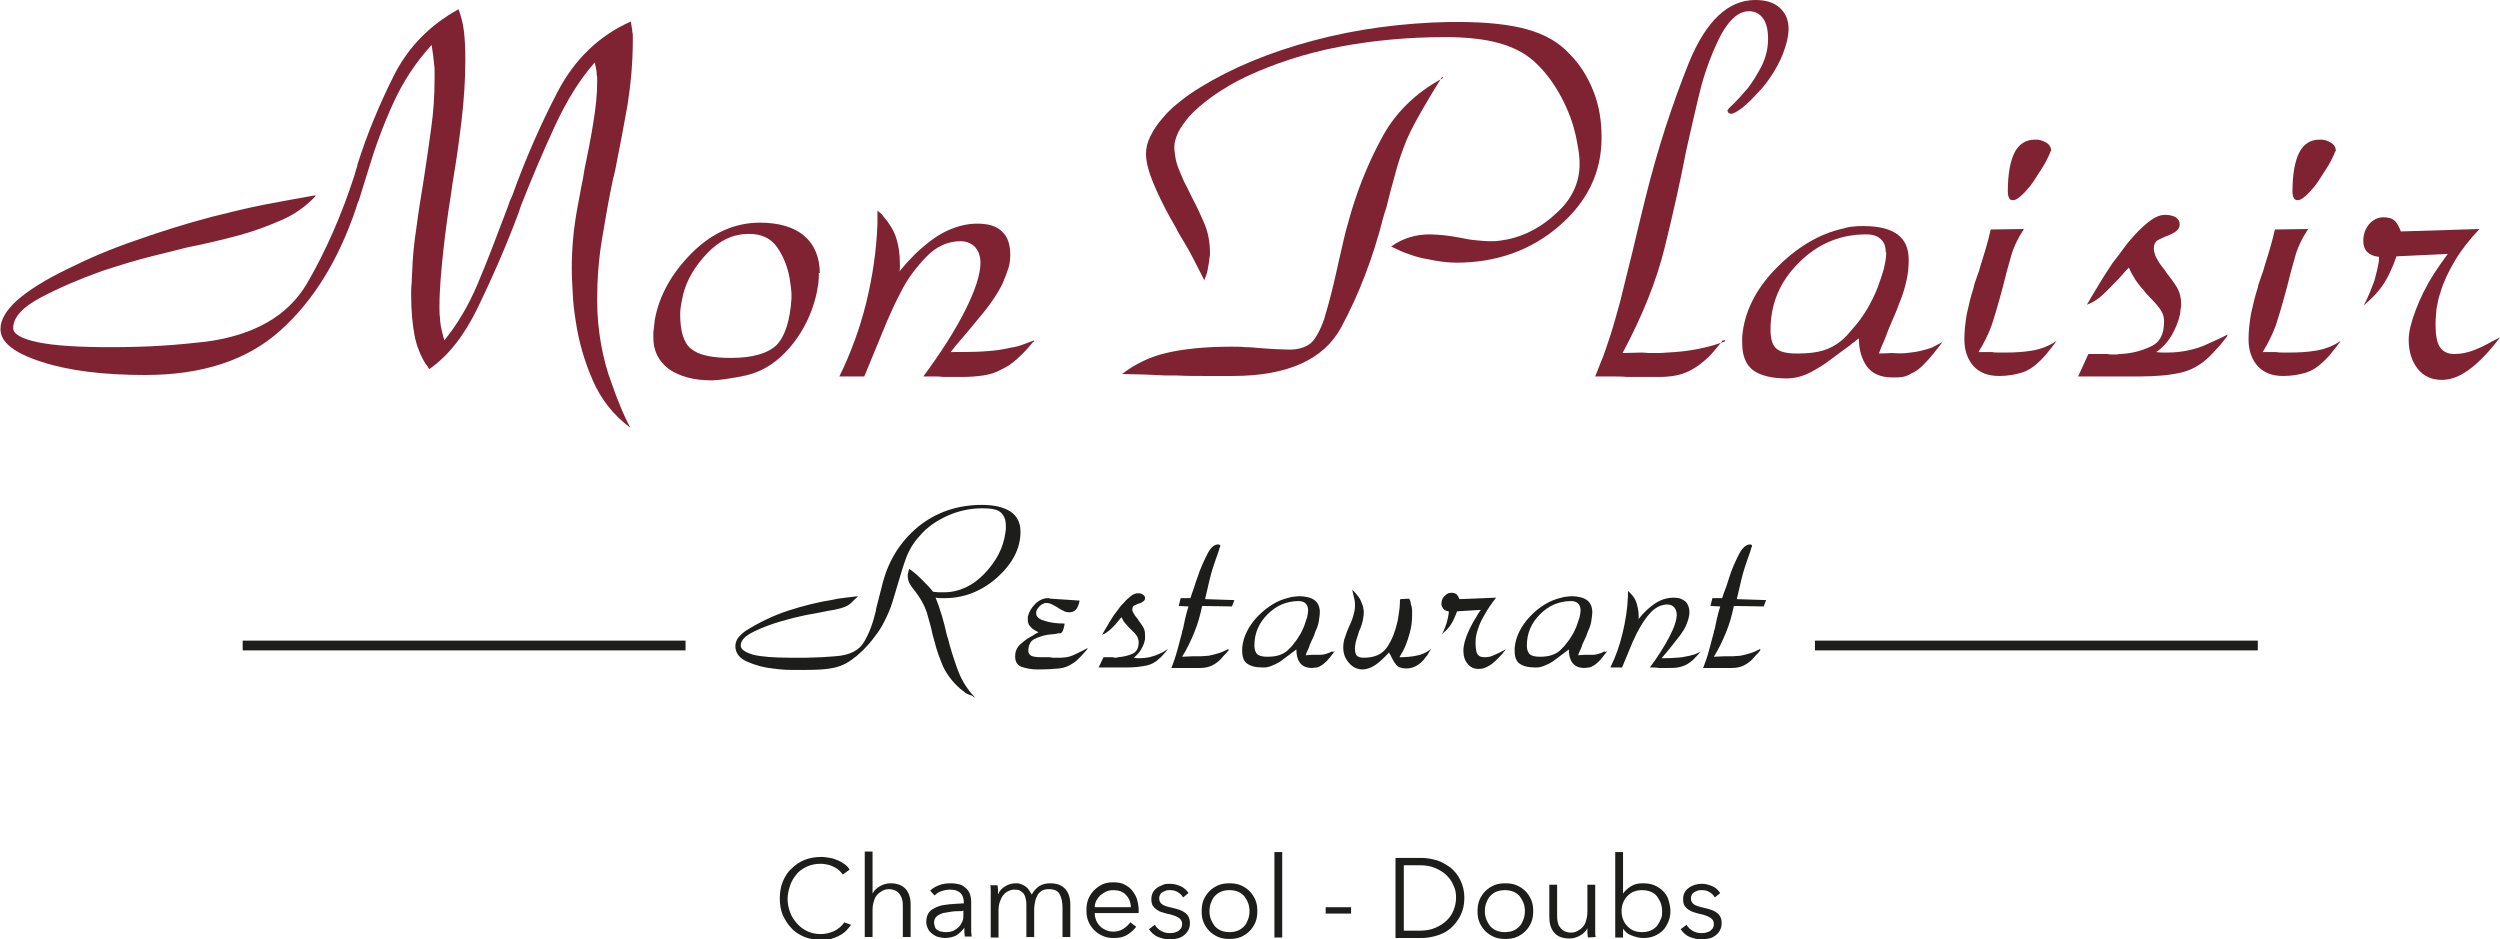 <?xml version="1.0" encoding="utf-8"?>
<!-- Generator: Adobe Illustrator 27.1.0, SVG Export Plug-In . SVG Version: 6.00 Build 0)  -->
<svg version="1.1" id="Calque_1" xmlns="http://www.w3.org/2000/svg" xmlns:xlink="http://www.w3.org/1999/xlink" x="0px" y="0px"
	 viewBox="0 0 512 192.4" style="enable-background:new 0 0 512 192.4;" xml:space="preserve">
<style type="text/css">
	.st0{fill:#7F2231;}
	.st1{fill:#1D1E1B;}
</style>
<g>
	<path class="st0" d="M121.4,77.9c-1.7-3.9-2.9-8-3.5-12.2c-0.3-1.8-0.5-3.6-0.6-5.5c-0.1-1.8-0.2-3.6-0.2-5.4c0-2,0.1-4.1,0.3-6.2
		c0.2-2.1,0.5-4.2,0.9-6.3c0.2-1.2,0.5-2.5,0.7-3.8c0.3-1.3,0.5-2.5,0.7-3.8c0.7-3.3,1.3-6.4,1.8-9.5s0.8-5.8,0.8-8.3
		c0-0.3,0-0.6,0-0.8c0-0.3,0-0.5-0.1-0.8c0-0.4,0-0.7-0.1-1.1c-0.1-0.4-0.2-0.9-0.3-1.4c-3.1,3.5-5.8,7.9-8.2,13.1
		s-4.7,10.6-6.9,16.2c-0.1,0.4-0.3,0.8-0.4,1.2s-0.3,0.7-0.4,1.1c-2.5,6.6-5.2,12.7-8,18.5s-6.1,10-10,12.7
		c-0.1-0.1-0.2-0.3-0.3-0.5c-0.1-0.2-0.2-0.3-0.4-0.5c-1.1-1.8-1.9-3.8-2.3-5.9s-0.7-4.9-0.7-8.4c0-0.7,0-1.5,0.1-2.2
		c0-0.8,0.1-1.5,0.1-2.2c0.1-3.1,0.4-6.2,0.9-9.4c0.4-3.1,0.9-6.2,1.4-9.2c0.6-3.8,1.1-7.4,1.6-11c0.5-3.5,0.7-6.9,0.7-10.1
		c0-0.6,0-1.1,0-1.6s0-1-0.1-1.5c-0.1-0.6-0.1-1.2-0.2-1.8s-0.2-1.3-0.3-2.1c-3.3,3.6-5.9,7.6-7.9,12s-3.7,9-5.1,13.7
		c-0.3,0.9-0.6,1.9-0.9,2.9s-0.6,2-0.9,2.9c-0.1,0.4-0.3,0.7-0.4,1s-0.2,0.7-0.3,1c-3.6,10.6-8.7,18.9-15.5,25s-16,9.1-27.7,9.1
		c-8.6,0-15.7-0.9-21.2-2.7c-5.6-1.8-8.4-4-8.4-6.7c0-1.9,1.1-3.8,3.4-5.9c2.3-2,5.7-4.2,10.3-6.4c4.4-2.2,9.1-4.2,14.1-5.9
		c5.1-1.8,10.2-3.4,15.5-4.8c3.6-0.9,7.2-1.8,10.8-2.5s7-1.3,10.4-1.9v0.2c-1.9,2-4.2,3.7-7,4.9s-5.7,2.3-8.7,3.1
		c-1.9,0.5-3.8,1-5.6,1.4s-3.5,0.8-5.1,1.1c-1.2,0.3-3.5,0.9-6.8,1.7s-6.8,1.9-10.5,3.1c-4.5,1.6-8.7,3.4-12.5,5.4S2.7,65,2.7,67.2
		c0,1.2,1.7,2.2,5.1,2.9c3.4,0.7,8.3,1,14.7,1c3.9,0,7.4-0.1,10.6-0.3c3.2-0.2,6.2-0.5,8.9-0.8c10-1.3,17-5.3,20.9-12
		s7.1-14.1,9.7-22.1c0.1-0.4,0.2-0.7,0.3-1.1c0.1-0.4,0.3-0.7,0.3-1.1c2-6.3,4.5-12.3,7.4-18.1S87.9,5.2,93.9,1.9
		c0.5,1.3,0.9,2.8,1.1,4.4s0.3,3.6,0.3,6c0,4.2-0.3,8.4-0.8,12.6s-1.1,8.4-1.8,12.5c-0.1,0.4-0.1,0.9-0.2,1.4s-0.1,0.9-0.2,1.4
		c-0.6,3.7-1.1,7.4-1.5,11.1S90,59.1,90,62.8c0,0.9,0,1.6,0.1,2.2c0,0.6,0.1,1.3,0.2,1.9c0.1,0.4,0.2,0.9,0.3,1.3
		c0.1,0.4,0.2,0.9,0.4,1.5c2.6-3.2,4.9-7,6.8-11.5s3.7-9.2,5.5-14c0.3-0.7,0.5-1.4,0.8-2.1c0.2-0.7,0.5-1.4,0.8-2
		c2.7-7.5,5.8-14.6,9.3-21.3s8.5-11.5,15-14.4c0.1,0.5,0.1,0.9,0.2,1.3c0.1,0.3,0.1,0.6,0.1,0.9c0.1,0.2,0.1,0.5,0.1,0.7
		c0,0.3,0,0.6,0,0.9c0,4.5-0.4,9-1.1,13.4c-0.8,4.4-1.6,8.8-2.5,13.2c-0.1,0.3-0.1,0.6-0.2,0.8c0,0.3-0.1,0.5-0.2,0.8
		c-0.9,4.2-1.6,8.3-2.3,12.5c-0.7,4.2-1,8.3-1,12.6c0,3.2,0.3,6.2,0.8,9s1.2,5.5,2.2,8.1c0.5,1.5,1.1,3,1.7,4.5s1.3,3,2.1,4.5
		C125.6,85,123.1,81.8,121.4,77.9z"/>
	<path class="st0" d="M167.7,55.9c0,0.7,0,1.4-0.1,2.1c-0.1,0.7-0.2,1.3-0.3,1.8c-0.7,3.3-2,6.5-4.1,9.5s-4.6,5.2-7.3,6.5
		c-0.9,0.4-1.9,0.8-3.2,1.1c-1.3,0.3-2.6,0.5-3.9,0.7c-0.5,0.1-1,0.1-1.5,0.2c-0.5,0-1,0.1-1.5,0.1c-3.7,0-6.6-0.8-8.8-2.3
		c-2.1-1.6-3.2-3.7-3.2-6.5c0-0.6,0-1.2,0.1-1.8c0.1-0.6,0.1-1.2,0.2-1.8c0.9-5,3.5-9.6,7.6-13.7s8.8-6.2,13.9-6.2
		c3.9,0,7,0.9,9.1,2.7s3.2,4.4,3.2,7.8v-0.2L167.7,55.9L167.7,55.9z M162.1,60.9c0-0.6,0-1.2-0.1-1.9s-0.2-1.4-0.3-2.1
		c-0.4-2.2-1.2-4.3-2.5-6.2s-3.2-2.8-5.8-2.8c-3.2,0-6,1.3-8.5,3.9c-2.5,2.6-4.2,5.4-5,8.5c-0.1,0.7-0.3,1.3-0.4,2
		c-0.1,0.7-0.2,1.3-0.2,2c0,3.5,0.7,5.9,2.2,7.1c1.5,1.3,4.2,1.9,8.2,1.9c4.4,0,7.5-0.9,9.3-2.6c1.7-1.7,2.8-4.9,3.1-9.6V60.9z"/>
	<path class="st0" d="M211.6,70c-1.2,1.5-2.3,2.6-3.3,3.5s-2,1.6-3.1,2.1c-1.2,0.7-2.5,1.1-3.9,1.3c-1.3,0.2-2.8,0.3-4.4,0.3
		c-0.6,0-1.2,0-1.7,0c-0.6,0-1.2,0-1.9,0c-0.7-0.1-1.3-0.1-2-0.1s-1.4,0-2.2,0c3.6-4.9,6.5-9.4,8.6-13.6s3.1-7.4,3.1-9.7
		c0-1.3-0.4-2.4-1.1-3.2c-0.8-0.8-1.8-1.2-3-1.2c-2.6,0-5,1.1-7,3.2c-2,2.1-3.8,4.4-5.1,7c-0.6,1.1-1.1,2.2-1.6,3.2
		c-0.5,1.1-0.9,2-1.3,2.9L177,77.1h-5.1c2.3-4.7,4.2-9.8,5.5-15.1s2.1-10.7,2.3-16.1c0-0.4,0-0.9,0-1.4s0-0.9,0-1.4
		c0.2,0.2,0.4,0.4,0.7,0.6c0.2,0.2,0.4,0.4,0.5,0.6c1.2,1.4,2.1,2.8,2.6,4.3s0.8,3.3,0.8,5.5c0,0.1,0,0.1,0,0.2c0,0.2,0,0.4,0,0.6
		c0,0.2,0,0.4-0.1,0.7c0.7-0.8,1.3-1.6,2-2.3s1.3-1.4,2-2c2-1.8,3.9-3.2,5.9-4.1c2-0.9,4-1.4,6-1.4c2.3,0,4,0.5,5.1,1.6
		c1.2,1.1,1.7,2.7,1.7,4.8c0,0.9-0.1,1.9-0.4,2.8c-0.3,0.9-0.7,1.9-1.1,2.9c-0.7,1.5-1.6,2.9-2.6,4.3c-1,1.4-2.1,2.7-3.2,4
		c-0.9,1.1-1.7,2.1-2.6,3.1c-0.9,1-1.6,1.9-2.3,2.8c2.1,0,4.2,0,6.2-0.1s4.1-0.3,6.1-0.8c0.8-0.1,1.6-0.3,2.4-0.6
		c0.8-0.3,1.6-0.6,2.4-0.9V70H211.6z"/>
	<path class="st0" d="M295.3,15.8c-1.3,2.1-2.6,4.2-3.8,6.3c-1.2,2.1-2.4,4.2-3.4,6.5c-0.9,2.2-1.7,4.5-2.3,6.8
		c-0.7,2.4-1.3,4.8-1.9,7.2c-0.1,0.3-0.2,0.6-0.3,0.9c-0.1,0.3-0.2,0.7-0.3,1c-2.1,8.3-5,15.8-8.6,22.5s-11.1,10-22.3,10
		c-1.9,0-3.8,0-5.7,0s-3.8,0-5.7-0.1c-0.4,0-0.7,0-1.1,0c-0.4,0-0.8,0-1.1,0c-1.5-0.1-3-0.1-4.5-0.2c-1.5,0-2.9-0.1-4.5-0.1
		c2.6-2,5.6-3.5,9-4.3s7.8-1.3,13.3-1.3c1,0,2,0,3,0.1c1,0,2,0.1,3,0.2s2,0.1,3,0.2c1,0,2,0.1,3,0.1c1.7,0,3.1-0.4,4.2-1.2
		c1-0.8,2-2.5,2.9-5.1c0.4-1.4,0.9-3,1.4-5c0.5-1.9,1-4.2,1.6-6.9c0.3-1.3,0.6-2.6,0.9-3.9c0.3-1.3,0.6-2.6,1-3.9
		c1.6-5.9,3.8-11.6,6.7-17c2.8-5.4,7.1-9.6,12.7-12.6v-0.2C295.5,15.8,295.3,15.8,295.3,15.8z M246.6,57.3c-0.6-1.2-1.4-2.7-2.3-4.5
		s-2-3.5-3.1-5.4c-0.2-0.5-0.5-1-0.8-1.5s-0.5-0.9-0.8-1.4c-1.3-2.4-2.5-4.8-3.4-7s-1.5-4.3-1.5-6c0-1.2,0.3-2.4,0.9-3.6
		c0.6-1.2,1.4-2.5,2.5-3.7c0.9-1.1,2-2.2,3.3-3.2c1.3-1.1,2.8-2.1,4.4-3.1c6.5-4,14.2-7.2,23.2-9.6s18.3-3.6,27.8-3.8
		c0.3,0,0.6,0,0.9,0s0.6,0,0.9,0c5.8,0,10.5,0.5,14.1,1.5s6.5,2.6,8.7,5c2.1,2.1,3.7,4.6,4.9,7.6s1.7,6.1,1.7,9.6
		c0,7.1-2.9,13.1-8.7,18.1c-5.8,5-12.9,7.5-21.1,7.5c-0.9,0-1.9-0.1-2.8-0.2c-0.9-0.1-1.9-0.3-2.9-0.5c-1.2-0.2-2.5-0.5-3.8-1
		c-1.3-0.4-2.5-1-3.8-1.6c1.2-0.9,2.5-1.5,3.8-1.9s2.6-0.6,4.1-0.6c1,0,2,0.1,3.1,0.2c1,0.1,2.1,0.3,3.2,0.5c1,0.2,2,0.4,3.1,0.5
		c1,0.1,2,0.2,3.1,0.2c0.6,0,1.2,0,1.8-0.1c0.6-0.1,1.2-0.2,1.8-0.3c3.6-0.8,7-2.6,10-5.5c3.1-2.8,4.6-6.2,4.6-9.9
		c0-1.1-0.1-2.2-0.3-3.3c-0.2-1.1-0.4-2.3-0.7-3.4c-0.7-2.8-1.8-5.4-3.3-8s-3.2-4.7-5.1-6.4s-4.3-2.9-7.2-3.7s-6.6-1.2-10.9-1.2
		c-7.7,0-15,0.7-21.8,2s-13.2,3.4-19,6.1c-2.5,1.2-4.7,2.5-6.7,3.9s-3.7,2.9-5,4.3c-0.9,1.1-1.7,2.2-2.2,3.2c-0.5,1.1-0.8,2.1-0.8,3
		c0,0.7,0.1,1.3,0.2,2c0.1,0.7,0.3,1.4,0.5,2c0.4,1,0.8,2,1.3,3.1c0.5,1,1.1,2.1,1.6,3.2c0.9,1.7,1.8,3.6,2.6,5.5s1.1,3.9,1.1,6
		c0,0.3,0,0.6-0.1,0.9c0,0.3-0.1,0.6-0.1,0.9c-0.1,0.6-0.2,1.2-0.3,1.7c-0.1,0.6-0.4,1.3-0.7,2.1L246.6,57.3L246.6,57.3z"/>
	<path class="st0" d="M352.8,69.7c-0.8,1.1-1.6,2-2.3,2.8c-0.7,0.8-1.5,1.4-2.2,2c-1.3,1-2.6,1.7-3.9,2.1s-2.8,0.6-4.5,0.6
		c-1.1,0-2.2,0-3.3,0c-1.1,0-2.2,0-3.3,0c-1.1-0.1-2.2-0.1-3.3-0.1c-1.1,0-2.2,0-3.3,0l1.1-2.8c0.7-1.6,1.3-3.5,2-5.6s1.3-4.5,2-6.9
		c0.8-3.2,1.6-6.6,2.5-10.1c0.8-3.5,1.7-7.1,2.6-10.8c2.5-10.2,5.6-19.6,9-28.1c3.5-8.5,8-12.8,13.6-12.8c2.1,0,3.8,0.5,5,1.6
		s1.8,2.5,1.8,4.3c0,0.7-0.1,1.3-0.2,1.9s-0.3,1.3-0.5,1.9c-0.5,1.7-1.3,3.3-2.3,5c-1,1.6-2.1,3.1-3.3,4.3c-1.1,1.2-2.2,2.3-3.2,3.1
		c-1.1,0.8-1.8,1.2-2.3,1.2c-0.2,0-0.4-0.1-0.5-0.2s-0.2-0.3-0.2-0.5c0-0.1,0.4-0.6,1.3-1.4c0.8-0.8,1.8-1.9,2.9-3.2
		c1-1.3,1.9-2.8,2.8-4.5c0.8-1.7,1.3-3.5,1.3-5.5c0-1.8-0.3-3.2-1-4.2s-1.7-1.5-2.9-1.5c-1.3,0-2.5,0.6-3.7,1.9s-2.3,3.2-3.4,5.8
		c-1.4,3.2-2.5,6.6-3.3,10.1s-1.7,7.2-2.5,10.9c-1.2,6.3-2.7,12.9-4.4,19.8c-1.7,6.9-4.6,14-8.6,21.5l4-0.1c0.9,0.1,1.7,0.1,2.6,0.1
		c0.8,0,1.7,0,2.6-0.1c2-0.1,4.1-0.3,6.1-0.7c2-0.4,3.9-0.9,5.7-1.6v-0.2C353.3,69.7,352.8,69.7,352.8,69.7z"/>
	<path class="st0" d="M398,69.8c-1.5,2-2.7,3.5-3.7,4.5c-1,1.1-1.9,1.8-2.9,2.2c-0.6,0.4-1.2,0.6-1.8,0.7c-0.6,0.1-1.3,0.1-2,0.1
		c-2.5,0-4.2-0.8-5.3-2.3c-1.1-1.6-1.6-3.5-1.6-5.7c-0.3,0.2-0.6,0.4-0.9,0.7c-0.3,0.2-0.6,0.4-0.9,0.7c-1.5,1.1-2.9,2.1-4.2,3.1
		c-1.3,1-2.7,1.8-4,2.5c-0.8,0.4-1.6,0.7-2.4,0.9c-0.8,0.2-1.6,0.3-2.4,0.3c-3.1,0-5.4-0.6-6.9-1.7c-1.5-1.2-2.2-3-2.2-5.6
		c0-0.2,0-0.4,0-0.6s0-0.4,0-0.6c0.4-5,2.7-9.7,6.9-14c4.2-4.3,8.8-7.1,13.8-8.2c0.7-0.2,1.4-0.4,2.1-0.4c0.7-0.1,1.4-0.1,2.1-0.1
		c3.1,0,5.4,0.6,6.9,1.7c1.6,1.2,2.3,2.9,2.3,5.2c0,1.3-0.1,2.7-0.4,4c-0.3,1.4-0.7,2.8-1.2,4.1c-0.4,0.9-0.7,1.9-1.1,2.8
		c-0.4,0.9-0.8,1.9-1.2,2.8c-0.4,0.9-0.7,1.9-1.1,2.8s-0.8,1.8-1.1,2.7l2.7-0.1c1.3,0.1,2.6,0.1,3.8-0.1c1.2-0.1,2.4-0.4,3.7-0.8
		c0.4-0.1,0.9-0.3,1.4-0.6c0.5-0.3,1-0.5,1.5-0.8v-0.2H398z M386.2,51.7c0-1.2-0.3-2.1-1-2.7c-0.7-0.7-1.7-1-3-1
		c-5.3,0-9.9,1.9-13.8,5.8s-5.8,8.4-5.8,13.8c0,1.8,0.4,3.1,1.2,3.8c0.8,0.7,2.2,1,4.3,1c2.1,0,3.9-0.2,5.2-0.6
		c1.4-0.4,2.7-1.1,3.9-2.1c0.4-0.4,0.9-0.8,1.3-1.3s0.9-1,1.3-1.5c0.9-1,1.7-2.2,2.6-3.6c0.8-1.4,1.5-2.8,2.1-4.3
		c0.5-1.3,0.9-2.6,1.3-3.9c0.3-1.3,0.5-2.4,0.5-3.3v-0.1C386.3,51.7,386.2,51.7,386.2,51.7z"/>
	<path class="st0" d="M411.8,52.7c-0.6,2-1.1,4-1.6,6c-0.1,0.4-0.2,0.7-0.3,1.1s-0.2,0.8-0.3,1.1c-0.5,1.9-1.1,3.8-1.7,5.7
		c-0.7,1.9-1.6,3.7-2.7,5.5c0.4,0,0.9,0,1.4,0s0.9,0,1.4,0c0.4,0.1,0.9,0.1,1.4,0.1s0.9,0,1.4,0c1.8,0,3.6-0.1,5.4-0.4
		c1.7-0.3,3.4-0.9,5-2c-0.6,0.8-1.1,1.5-1.7,2.2c-0.5,0.7-1.1,1.3-1.6,1.8c-1.2,1.2-2.5,2.1-3.8,2.5s-2.9,0.7-4.7,0.7
		c-2.3,0-4-0.7-5.2-2s-1.9-3.2-1.9-5.5c0-1.7,0.2-3.4,0.5-5.2c0.4-1.8,0.8-3.6,1.4-5.4c0.1-0.6,0.3-1.2,0.5-1.7
		c0.2-0.6,0.4-1.2,0.6-1.7c0.4-1.5,0.9-2.9,1.3-4.3c0.4-1.4,0.8-2.8,1.1-4.2l6.8-0.1C413.2,48.9,412.3,50.8,411.8,52.7z M419.9,31
		c0,0.3-0.3,0.9-0.8,1.9c-0.5,1-1.2,2-1.9,3.1c-0.2,0.4-0.5,0.7-0.7,1.1c-0.3,0.4-0.5,0.7-0.8,1.1c-0.7,0.8-1.3,1.5-1.9,2
		s-1.1,0.8-1.5,0.8s-0.6-0.1-0.8-0.4c-0.2-0.3-0.3-0.8-0.3-1.4c0-3.6,0.5-6.2,1.4-8c0.9-1.7,2.3-2.6,4.1-2.6c0.1,0,0.2,0,0.3,0
		s0.2,0,0.3,0c0.7,0.1,1.3,0.3,1.9,0.7c0.6,0.4,0.9,1,0.9,1.8V31H419.9z"/>
	<path class="st0" d="M456.1,68.9c-0.7,0.9-1.3,1.7-1.9,2.3c-0.6,0.7-1.2,1.3-1.7,1.8c-1.7,1.7-3.7,2.8-5.8,3.3
		c-2.1,0.5-5,0.8-8.6,0.8h-12.5l2.1-4.6h3.9c0.4,0.1,0.9,0.1,1.3,0.1s0.8,0,1.3-0.1c2.3-0.1,4.3-0.6,6.2-1.5
		c1.9-0.8,2.8-2.5,2.8-5.1c0-0.7-0.1-1.3-0.4-1.9s-0.7-1.1-1.1-1.6c-0.4-0.4-0.8-0.9-1.3-1.4s-1-1-1.4-1.6c-0.6-0.6-1.1-1.3-1.6-2
		c-0.5-0.8-1-1.6-1.4-2.6c-0.4,0.4-0.9,0.9-1.3,1.4s-0.9,1-1.4,1.5c-0.9,0.9-1.8,1.9-2.8,2.8c-1,0.9-2,1.5-3.1,1.9
		c0.5-0.9,1.2-2.1,2.2-3.7c0.9-1.6,2-3.2,3.1-4.9c0.7-0.9,1.5-1.9,2.2-2.9s1.5-1.9,2.3-2.8c1.1-1.2,2.2-2.2,3.3-3
		c1.1-0.8,2.1-1.1,2.9-1.1c0.9,0,1.7,0.2,2.2,0.5c0.5,0.4,0.8,0.8,0.8,1.4c0,0.7-0.3,1.1-0.8,1.5s-1.1,0.6-1.7,0.9h-0.1
		c-0.7,0.3-1.4,0.6-1.9,0.9s-0.8,0.9-0.8,1.7c0,0.4,0.1,0.7,0.2,1.1c0.1,0.4,0.3,0.8,0.5,1.1c0.2,0.4,0.5,0.9,0.9,1.4s0.8,1,1.1,1.5
		c0.7,0.9,1.4,1.8,2,2.8s0.9,2.2,0.9,3.5c0,0.3,0,0.6-0.1,0.9c0,0.3-0.1,0.6-0.1,1c-0.3,1.5-0.9,3-1.7,4.4c-0.8,1.4-1.9,2.6-3.2,3.5
		c0.6,0.1,1.1,0.1,1.4,0.1c0.4,0,0.7,0,1,0c1.6,0,3.1-0.2,4.4-0.5s2.6-0.7,3.8-1.3c0.7-0.3,1.3-0.6,2-0.9s1.3-0.6,2-1L456.1,68.9
		L456.1,68.9z"/>
	<path class="st0" d="M470,52.7c-0.6,2-1.1,4-1.6,6c-0.1,0.4-0.2,0.7-0.3,1.1s-0.2,0.8-0.3,1.1c-0.5,1.9-1.1,3.8-1.7,5.7
		c-0.7,1.9-1.6,3.7-2.7,5.5c0.4,0,0.9,0,1.4,0s0.9,0,1.4,0c0.4,0.1,0.9,0.1,1.4,0.1s0.9,0,1.4,0c1.8,0,3.6-0.1,5.4-0.4
		c1.7-0.3,3.4-0.9,5-2c-0.6,0.8-1.1,1.5-1.7,2.2c-0.5,0.7-1.1,1.3-1.6,1.8c-1.2,1.2-2.5,2.1-3.8,2.5s-2.9,0.7-4.7,0.7
		c-2.3,0-4-0.7-5.2-2s-1.9-3.2-1.9-5.5c0-1.7,0.2-3.4,0.5-5.2c0.4-1.8,0.8-3.6,1.4-5.4c0.1-0.6,0.3-1.2,0.5-1.7
		c0.2-0.6,0.4-1.2,0.6-1.7c0.4-1.5,0.9-2.9,1.3-4.3c0.4-1.4,0.8-2.8,1.1-4.2l6.8-0.1C471.4,48.9,470.5,50.8,470,52.7z M478.2,31
		c0,0.3-0.3,0.9-0.8,1.9c-0.5,1-1.2,2-1.9,3.1c-0.2,0.4-0.5,0.7-0.7,1.1c-0.3,0.4-0.5,0.7-0.8,1.1c-0.7,0.8-1.3,1.5-1.9,2
		S471,41,470.6,41s-0.6-0.1-0.8-0.4c-0.2-0.3-0.3-0.8-0.3-1.4c0-3.6,0.5-6.2,1.4-8c0.9-1.7,2.3-2.6,4.1-2.6c0.1,0,0.2,0,0.3,0
		s0.2,0,0.3,0c0.7,0.1,1.3,0.3,1.9,0.7c0.6,0.4,0.9,1,0.9,1.8V31H478.2z"/>
	<path class="st0" d="M502.7,53.5c-1.3,2.2-2.3,4.3-2.9,6.4c-0.4,1.1-0.6,2.2-0.8,3.3c-0.1,1.1-0.2,2.2-0.2,3.3
		c0,2.2,0.3,3.7,0.9,4.6s1.6,1.4,2.9,1.4c1.5,0,2.8-0.3,4.1-0.8c1.3-0.5,2.5-1.1,3.7-1.8c0.3-0.1,0.6-0.3,0.8-0.4
		c0.3-0.1,0.5-0.3,0.8-0.4c-2.1,2.8-4.2,5-6.2,6.5s-3.9,2.2-5.7,2.2c-2,0-3.7-0.7-4.9-2.2c-1.2-1.5-1.9-3.5-1.9-6
		c0-1.6,0.5-3.6,1.4-6s2.1-4.9,3.7-7.4c0.4-0.7,0.9-1.3,1.4-2.1c0.5-0.7,1-1.4,1.5-2.1l-10.5,0.5c-0.8,2.3-1.7,4.2-2.6,5.6
		s-2.2,2.8-3.7,4.1c-0.1,0.1-0.1,0.1-0.2,0.2c-0.1,0.1-0.1,0.1-0.2,0.2c1-2,1.7-3.8,2.2-5.2c0.4-1.4,0.7-2.7,0.9-4
		c0-0.1,0-0.3,0-0.4c0-0.1,0-0.3,0-0.4c-1.1-0.1-1.9-0.5-2.4-1s-0.8-1.3-0.8-2.2c0-1.4,0.4-2.5,1.2-3.5c0.8-0.9,1.8-1.4,2.9-1.4
		c1,0,1.8,0.2,2.3,0.7c0.5,0.4,0.9,1.2,1.3,2.2l16.1-0.5C505.7,49.1,504,51.3,502.7,53.5z"/>
</g>
<g>
	<path class="st1" d="M198.8,142.4c-0.2-0.1-0.3-0.1-0.5-0.2c-0.2-0.1-0.5-0.2-0.7-0.4s-0.5-0.4-0.9-0.7c-1.7-1.5-2.8-3-3.6-4.7
		c-0.7-1.7-1.3-3.3-1.7-5c-0.1-0.2-0.1-0.5-0.2-0.7c-0.1-0.3-0.1-0.5-0.2-0.7c-0.3-1.6-0.8-3.1-1.2-4.6c-0.5-1.5-1.3-2.9-2.3-4.2
		c-0.4-0.5-0.8-1-1.1-1.5s-0.5-1.1-0.5-1.7v-0.1v-0.1c0-0.2,0-0.3,0.1-0.5c0-0.2,0.1-0.4,0.2-0.8c0.9,0.6,1.8,1.4,2.6,2.2
		c0.8,0.8,1.6,1.6,2.3,2.5c0.5,0,0.8,0.1,1.1,0.1s0.5,0,0.7,0c0.1,0,0.1,0,0.2,0c0.1,0,0.1,0,0.2,0c3.1,0,5.9-1.3,8.3-3.8
		c2.4-2.5,3.9-5.3,4.3-8.4c0-0.2,0.1-0.5,0.1-0.7s0-0.5,0-0.7c0-1.3-0.4-2.2-1.1-2.8c-0.7-0.6-2-0.8-3.7-0.8c-2.5,0-4.8,0.5-7.1,1.5
		c-2.2,1-4.2,2.3-5.7,4.1c-1.3,1.4-2.2,2.9-2.8,4.5s-1.1,3.3-1.6,5c-0.4,1.3-0.8,2.7-1.2,4c-0.4,1.4-1,2.7-1.7,4.1
		c-0.5,1-1.1,2-1.9,3c-0.7,1-1.6,2-2.6,3c-0.3,0.3-0.7,0.6-1,0.9c-0.3,0.3-0.7,0.5-1,0.8c-1.2,0.9-2.5,1.5-4,1.8
		c-1.4,0.3-3.3,0.4-5.7,0.4c-0.6,0-1.6,0-2.8,0s-2.5-0.1-3.9-0.3c-1.9-0.2-3.6-0.7-5.2-1.4s-2.4-1.8-2.4-3.2c0-0.5,0.2-1.1,0.5-1.6
		c0.4-0.5,0.9-1,1.6-1.5c2.7-1.7,5.6-3.1,8.6-4.1c3.1-1,6.2-1.8,9.4-2.3c0.8-0.2,1.7-0.3,2.5-0.4s1.7-0.2,2.5-0.3
		c-0.2,0.3-0.5,0.5-0.7,0.7s-0.4,0.4-0.6,0.6c-0.4,0.4-0.9,0.7-1.4,0.9c-0.5,0.2-1.2,0.4-2.2,0.6c-0.4,0.1-0.8,0.1-1.2,0.2
		c-0.5,0.1-1,0.2-1.5,0.3c-0.6,0.1-1.7,0.3-3.2,0.6c-1.5,0.3-3.1,0.7-4.8,1.2c-2.1,0.6-4,1.3-5.8,2.2s-2.6,1.8-2.6,2.8
		c0,0.8,0.9,1.4,2.6,1.9c1.7,0.4,4.2,0.6,7.5,0.6c0.5,0,1.1,0,1.7,0c0.6,0,1.1,0,1.7,0c1,0,2-0.1,3-0.1c1-0.1,2-0.1,2.9-0.2
		c2.9-0.2,4.9-1.2,5.9-3c1-1.7,1.8-3.8,2.4-6.4v-0.1c0,0,0,0,0-0.1l1.3-5.1c1.2-4.8,3.6-8.7,7.3-11.8c3.7-3,8.1-4.5,13.1-4.5
		c2.6,0,4.5,0.5,5.9,1.4c1.3,0.9,2,2.3,2,4.1c0,3.4-1.6,6.5-4.8,9.4c-3.2,2.8-6.8,4.2-10.7,4.2c-0.2,0-0.4,0-0.7,0s-0.7,0-1.2-0.1
		c0.5,1.2,0.9,2.4,1.3,3.7c0.4,1.3,0.7,2.6,1,3.9c0,0.1,0.1,0.2,0.1,0.3s0,0.2,0.1,0.3c0.5,2.1,1.2,4.2,1.9,6.2s1.7,3.8,3.1,5.4
		c0.1,0.1,0.2,0.2,0.3,0.3s0.2,0.2,0.2,0.4C199.2,142.5,199,142.4,198.8,142.4z"/>
	<path class="st1" d="M220.4,124.8c-0.4,0.4-0.8,0.6-1.4,0.6c-0.4,0-0.9-0.1-1.2-0.3c-0.4-0.2-0.8-0.4-1.1-0.6c0,0-0.1,0-0.1-0.1
		c-0.4-0.2-0.7-0.4-1.1-0.6c-0.4-0.2-0.7-0.3-1.1-0.3c-0.1,0-0.2,0-0.3,0s-0.2,0-0.3,0.1c-0.4,0.1-0.8,0.4-1.1,0.8
		c-0.4,0.4-0.5,0.8-0.5,1.2c0,0.6,0.5,1.2,1.6,1.5c1.1,0.4,2.5,0.6,4.2,0.6c0,0.1,0,0.2,0,0.3s0,0.2-0.1,0.3c0,0.3-0.1,0.5-0.2,0.8
		c-0.1,0.3-0.3,0.5-0.5,0.6c-0.1,0-0.3,0-0.4,0c-0.1,0-0.3,0-0.4,0.1c-0.3,0-0.6,0.1-0.9,0.1c-0.3,0-0.7,0.1-1,0.1
		c-1,0.2-1.9,0.5-2.7,0.9s-1.2,1.3-1.2,2.4c0,0.4,0.2,0.8,0.6,1c0.4,0.2,1.1,0.3,2,0.3c0.3,0,0.6,0,0.9,0c0.3,0,0.6,0,0.8,0
		c0.3,0,0.5,0.1,0.7,0.1s0.4,0,0.6,0c0.4,0,0.8,0,1.2,0c0.3,0,0.7-0.1,1-0.1c0.6-0.1,1.2-0.3,1.8-0.6s1.5-0.7,2.4-1.2h0.2
		c-0.6,0.7-1.1,1.3-1.6,1.8s-0.9,0.9-1.4,1.2c-0.9,0.6-1.8,1-2.9,1.1c-1,0.1-2.4,0.2-4.1,0.2c-0.1,0-0.1,0-0.2,0c-0.1,0-0.1,0-0.2,0
		c-1.1,0-2.2-0.2-3.1-0.5c-0.9-0.3-1.4-1-1.4-2.2c0-0.9,0.3-1.7,1-2.4c0.7-0.6,1.4-1.2,2.2-1.6c0.3-0.2,0.6-0.3,0.8-0.5
		c0.3-0.2,0.6-0.3,0.8-0.4c-0.3-0.2-0.6-0.3-0.9-0.5c-0.3-0.2-0.5-0.3-0.6-0.5c-0.2-0.2-0.4-0.4-0.5-0.6c-0.1-0.2-0.2-0.5-0.2-0.8
		c0-0.1,0-0.2,0-0.4c0-0.1,0-0.3,0-0.4c0.2-0.9,0.7-1.8,1.5-2.6c0.8-0.8,1.7-1.2,2.6-1.2h0.1c0,0,0.1,0,0.2,0l0.1,0.1h0.1l6,0.4
		C221,123.7,220.7,124.4,220.4,124.8z"/>
	<path class="st1" d="M239.2,132.9c-0.3,0.4-0.6,0.8-0.9,1.1c-0.3,0.3-0.5,0.6-0.8,0.8c-0.8,0.8-1.7,1.3-2.7,1.5s-2.3,0.4-4,0.4H225
		l1-2.1h1.8c0.2,0,0.4,0.1,0.6,0.1c0.2,0,0.4,0,0.6-0.1c1.1-0.1,2-0.3,2.9-0.7s1.3-1.2,1.3-2.4c0-0.3-0.1-0.6-0.2-0.9
		c-0.1-0.3-0.3-0.5-0.5-0.8c-0.2-0.2-0.4-0.4-0.6-0.6c-0.2-0.2-0.5-0.5-0.7-0.7c-0.3-0.3-0.5-0.6-0.8-0.9s-0.5-0.8-0.7-1.2
		c-0.2,0.2-0.4,0.4-0.6,0.7c-0.2,0.2-0.4,0.5-0.6,0.7c-0.4,0.4-0.8,0.9-1.3,1.3s-0.9,0.7-1.5,0.9c0.2-0.4,0.6-1,1-1.7
		s0.9-1.5,1.4-2.3c0.3-0.4,0.7-0.9,1-1.3c0.3-0.5,0.7-0.9,1.1-1.3c0.5-0.6,1-1,1.5-1.4s1-0.5,1.4-0.5s0.8,0.1,1,0.3
		c0.3,0.2,0.4,0.4,0.4,0.7c0,0.3-0.1,0.5-0.4,0.7c-0.3,0.2-0.5,0.3-0.8,0.4h-0.1c-0.3,0.1-0.6,0.3-0.9,0.4c-0.3,0.2-0.4,0.4-0.4,0.8
		c0,0.2,0,0.3,0.1,0.5s0.2,0.4,0.3,0.5c0.1,0.2,0.2,0.4,0.4,0.6s0.4,0.5,0.5,0.7c0.3,0.4,0.6,0.8,0.9,1.3c0.3,0.5,0.4,1,0.4,1.6
		c0,0.1,0,0.3,0,0.4c0,0.1,0,0.3,0,0.5c-0.1,0.7-0.4,1.4-0.8,2.1c-0.4,0.7-0.9,1.2-1.5,1.7c0.3,0,0.5,0.1,0.7,0.1s0.3,0,0.5,0
		c0.7,0,1.4-0.1,2-0.2c0.6-0.2,1.2-0.3,1.8-0.6c0.3-0.1,0.6-0.3,0.9-0.4C238.6,133.3,238.9,133.1,239.2,132.9L239.2,132.9z"/>
	<path class="st1" d="M252.3,124.2l-6.1-0.1c-0.4,1.9-0.9,3.7-1.6,5.4c-0.7,1.7-1.5,3.4-2.5,5l2.3-0.1c0.5,0,1.1,0,1.6,0
		s1-0.1,1.5-0.1c0.6-0.1,1.3-0.3,2-0.5s1.3-0.5,2.1-0.9v0.3c-0.3,0.4-0.6,0.7-0.9,1c-0.3,0.3-0.5,0.6-0.8,0.9
		c-0.5,0.5-1.1,0.9-1.7,1.2c-0.6,0.3-1.4,0.5-2.4,0.5h-5.9l0.3-0.8c0.5-1.3,0.8-2.4,1.1-3.5s0.5-2,0.8-3c0-0.1,0-0.1,0-0.2
		c0-0.1,0-0.1,0.1-0.2c0.2-0.7,0.3-1.5,0.5-2.3s0.4-1.7,0.7-2.6l-2-0.1l0.4-1.6h2c0.2-0.6,0.4-1.3,0.7-2c0.2-0.8,0.5-1.6,0.8-2.4
		c0.5-1.6,1.2-3.1,1.9-4.5s1.4-2.1,2.3-2.1c0.1,0,0.2,0,0.3,0.1c0.1,0,0.1,0.1,0.1,0.2v0.1c0,0.1,0,0.1-0.1,0.2
		c-0.1,0.2-0.1,0.5-0.2,0.7c-0.1,0.2-0.1,0.4-0.2,0.6c-0.3,0.8-0.6,1.7-1,2.9c-0.4,1.2-0.9,3.3-1.6,6.4l6,0.2L252.3,124.2z"/>
	<path class="st1" d="M273.4,133.3c-0.7,0.9-1.2,1.6-1.7,2.1s-0.9,0.8-1.3,1c-0.3,0.2-0.6,0.3-0.8,0.3c-0.3,0-0.6,0.1-0.9,0.1
		c-1.2,0-2-0.4-2.5-1.1c-0.5-0.7-0.7-1.6-0.7-2.7c-0.1,0.1-0.3,0.2-0.4,0.3s-0.3,0.2-0.4,0.3c-0.7,0.5-1.3,1-2,1.5
		c-0.6,0.5-1.2,0.8-1.9,1.1c-0.4,0.2-0.7,0.3-1.1,0.4c-0.4,0.1-0.7,0.1-1.1,0.1c-1.5,0-2.5-0.3-3.2-0.8s-1-1.4-1-2.6
		c0-0.1,0-0.2,0-0.3s0-0.2,0-0.3c0.2-2.3,1.3-4.5,3.2-6.5c2-2,4.1-3.3,6.4-3.8c0.3-0.1,0.7-0.2,1-0.2s0.7-0.1,1-0.1
		c1.4,0,2.5,0.3,3.2,0.8s1.1,1.4,1.1,2.4c0,0.6-0.1,1.2-0.2,1.9c-0.1,0.6-0.3,1.3-0.6,1.9c-0.2,0.4-0.3,0.9-0.5,1.3
		c-0.2,0.4-0.4,0.9-0.6,1.3c-0.2,0.4-0.3,0.9-0.5,1.3c-0.2,0.4-0.4,0.8-0.5,1.2l1.3-0.1c0.6,0,1.2,0,1.8,0s1.1-0.2,1.7-0.4
		c0.2-0.1,0.4-0.2,0.6-0.3C272.9,133.6,273.1,133.5,273.4,133.3L273.4,133.3z M267.9,124.9c0-0.5-0.2-1-0.5-1.3s-0.8-0.5-1.4-0.5
		c-2.5,0-4.6,0.9-6.4,2.7c-1.8,1.8-2.7,3.9-2.7,6.4c0,0.8,0.2,1.4,0.6,1.8c0.4,0.3,1,0.5,2,0.5s1.8-0.1,2.4-0.3s1.3-0.5,1.8-1
		c0.2-0.2,0.4-0.4,0.6-0.6c0.2-0.2,0.4-0.4,0.6-0.7c0.4-0.5,0.8-1,1.2-1.7c0.4-0.6,0.7-1.3,1-2c0.2-0.6,0.4-1.2,0.6-1.8
		C267.8,125.9,267.9,125.4,267.9,124.9L267.9,124.9z"/>
	<path class="st1" d="M288.9,123.4c0,0.2,0.1,0.4,0.1,0.6c0,0,0.1,0.1,0.1,0.2c0,0.2,0.1,0.5,0.1,0.7s0,0.5,0,0.7
		c0,0.7,0,1.4-0.1,2.1c-0.1,0.7-0.2,1.3-0.4,2c-0.2,0.8-0.5,1.6-0.8,2.4c-0.3,0.8-0.8,1.7-1.3,2.5c1.2,0,2.4-0.1,3.4-0.3
		c1.1-0.2,2.1-0.6,3.1-1.4c-0.3,0.5-0.6,0.9-0.8,1.3c-0.3,0.4-0.6,0.7-0.8,1c-0.5,0.6-1.1,1-1.7,1.3s-1.2,0.4-1.9,0.4
		c-0.9,0-1.6-0.3-2-0.8s-0.8-1.2-1.1-1.9c-0.1-0.1-0.1-0.2-0.2-0.3s-0.1-0.2-0.1-0.3c-1.2,1.3-2.2,2.2-3,2.7s-1.7,0.8-2.4,0.8
		c-1.1,0-2-0.4-2.8-1.3c-0.8-0.9-1.2-1.9-1.2-3.2c0-0.7,0.1-1.5,0.4-2.2c0.2-0.7,0.5-1.4,0.8-2.1c0.3-0.6,0.6-1.3,0.8-2
		s0.4-1.4,0.4-2.2c0-0.4,0-0.9-0.1-1.3s-0.2-0.9-0.3-1.3c0-0.1-0.1-0.3-0.1-0.4c0-0.2,0-0.3-0.1-0.4c0.5,0.5,0.9,1,1.3,1.5
		s0.6,1.1,0.8,1.6c0.1,0.3,0.2,0.5,0.2,0.8c0.1,0.3,0.1,0.5,0.1,0.8c0,0.6-0.1,1.1-0.2,1.7c-0.1,0.5-0.3,1.1-0.5,1.6
		c0,0.1-0.1,0.1-0.1,0.2c0,0.1,0,0.1-0.1,0.2c-0.2,0.6-0.4,1.2-0.6,1.9c-0.2,0.6-0.3,1.3-0.3,1.9c0,0.6,0.1,1.1,0.4,1.4
		c0.3,0.3,0.8,0.4,1.4,0.4c2.2,0,3.8-0.7,4.8-2.2s1.6-3.1,2-4.8c0.2-0.7,0.3-1.5,0.4-2.2s0.2-1.4,0.2-2c0-0.1,0-0.3,0-0.4
		s0-0.2,0.1-0.4l1.8-0.1C288.8,123,288.9,123.2,288.9,123.4z"/>
	<path class="st1" d="M304.1,125.8c-0.6,1-1.1,2-1.4,3c-0.2,0.5-0.3,1-0.4,1.5s-0.1,1-0.1,1.5c0,1,0.1,1.7,0.4,2.2
		c0.3,0.4,0.7,0.6,1.4,0.6c0.7,0,1.3-0.1,1.9-0.4c0.6-0.3,1.2-0.5,1.7-0.8c0.1-0.1,0.3-0.1,0.4-0.2c0.1-0.1,0.2-0.1,0.4-0.2
		c-1,1.3-2,2.3-2.9,3c-1,0.7-1.8,1-2.6,1c-1,0-1.7-0.3-2.3-1c-0.6-0.7-0.9-1.6-0.9-2.8c0-0.7,0.2-1.7,0.6-2.8s1-2.3,1.7-3.5
		c0.2-0.3,0.4-0.6,0.6-1c0.2-0.3,0.4-0.7,0.7-1l-4.9,0.3c-0.4,1.1-0.8,2-1.2,2.6c-0.4,0.7-1,1.3-1.7,1.9l-0.1,0.1l-0.1,0.1
		c0.5-0.9,0.8-1.8,1-2.4c0.2-0.7,0.3-1.3,0.4-1.9c0-0.1,0-0.1,0-0.2s0-0.1,0-0.2c-0.5-0.1-0.9-0.2-1.1-0.5s-0.4-0.6-0.4-1
		c0-0.6,0.2-1.2,0.6-1.6s0.8-0.7,1.4-0.7c0.5,0,0.8,0.1,1.1,0.3c0.2,0.2,0.4,0.5,0.6,1l7.5-0.3C305.4,123.7,304.7,124.7,304.1,125.8
		z"/>
	<path class="st1" d="M329.2,133.3c-0.7,0.9-1.2,1.6-1.7,2.1s-0.9,0.8-1.3,1c-0.3,0.2-0.6,0.3-0.8,0.3c-0.3,0-0.6,0.1-0.9,0.1
		c-1.2,0-2-0.4-2.5-1.1c-0.5-0.7-0.7-1.6-0.7-2.7c-0.1,0.1-0.3,0.2-0.4,0.3s-0.3,0.2-0.4,0.3c-0.7,0.5-1.3,1-2,1.5
		c-0.6,0.5-1.2,0.8-1.9,1.1c-0.4,0.2-0.7,0.3-1.1,0.4c-0.4,0.1-0.7,0.1-1.1,0.1c-1.5,0-2.5-0.3-3.2-0.8s-1-1.4-1-2.6
		c0-0.1,0-0.2,0-0.3s0-0.2,0-0.3c0.2-2.3,1.3-4.5,3.2-6.5c1.9-2,4.1-3.3,6.4-3.8c0.3-0.1,0.7-0.2,1-0.2s0.7-0.1,1-0.1
		c1.4,0,2.5,0.3,3.2,0.8s1.1,1.4,1.1,2.4c0,0.6-0.1,1.2-0.2,1.9c-0.1,0.6-0.3,1.3-0.6,1.9c-0.2,0.4-0.3,0.9-0.5,1.3
		c-0.2,0.4-0.4,0.9-0.6,1.3c-0.2,0.4-0.3,0.9-0.5,1.3c-0.2,0.4-0.4,0.8-0.5,1.2l1.3-0.1c0.6,0,1.2,0,1.8,0s1.1-0.2,1.7-0.4
		c0.2-0.1,0.4-0.2,0.6-0.3C328.7,133.6,328.9,133.5,329.2,133.3L329.2,133.3z M323.7,124.9c0-0.5-0.2-1-0.5-1.3s-0.8-0.5-1.4-0.5
		c-2.5,0-4.6,0.9-6.4,2.7c-1.8,1.8-2.7,3.9-2.7,6.4c0,0.8,0.2,1.4,0.6,1.8c0.4,0.3,1,0.5,2,0.5s1.8-0.1,2.4-0.3s1.3-0.5,1.8-1
		c0.2-0.2,0.4-0.4,0.6-0.6c0.2-0.2,0.4-0.4,0.6-0.7c0.4-0.5,0.8-1,1.2-1.7c0.4-0.6,0.7-1.3,1-2c0.2-0.6,0.4-1.2,0.6-1.8
		C323.6,125.9,323.7,125.4,323.7,124.9L323.7,124.9z"/>
	<path class="st1" d="M348.3,133.4c-0.5,0.7-1.1,1.2-1.5,1.7c-0.5,0.4-1,0.8-1.4,1c-0.6,0.3-1.2,0.5-1.8,0.6
		c-0.6,0.1-1.3,0.1-2.1,0.1c-0.3,0-0.5,0-0.8,0s-0.6,0-0.9,0s-0.6-0.1-0.9-0.1s-0.7,0-1,0c1.7-2.3,3-4.4,4-6.3
		c1-1.9,1.5-3.5,1.5-4.5c0-0.6-0.2-1.1-0.5-1.5c-0.4-0.4-0.8-0.6-1.4-0.6c-1.2,0-2.3,0.5-3.3,1.5s-1.7,2.1-2.4,3.3
		c-0.3,0.5-0.5,1-0.8,1.5c-0.2,0.5-0.4,0.9-0.6,1.3l-2.2,5.3h-2.4c1.1-2.2,1.9-4.5,2.5-7s1-5,1.1-7.5c0-0.2,0-0.4,0-0.6s0-0.4,0-0.6
		c0.1,0.1,0.2,0.2,0.3,0.3c0.1,0.1,0.2,0.2,0.3,0.3c0.6,0.6,1,1.3,1.2,2s0.4,1.6,0.4,2.6v0.1c0,0.1,0,0.2,0,0.3c0,0.1,0,0.2-0.1,0.3
		c0.3-0.4,0.6-0.7,0.9-1.1c0.3-0.3,0.6-0.6,0.9-0.9c0.9-0.8,1.8-1.5,2.7-1.9c0.9-0.4,1.8-0.6,2.8-0.6c1.1,0,1.8,0.3,2.4,0.8
		c0.5,0.5,0.8,1.3,0.8,2.2c0,0.4-0.1,0.9-0.2,1.3s-0.3,0.9-0.5,1.4c-0.3,0.7-0.7,1.3-1.2,2c-0.5,0.6-1,1.3-1.5,1.9
		c-0.4,0.5-0.8,1-1.2,1.5c-0.4,0.5-0.8,0.9-1.1,1.3c1,0,2,0,2.9-0.1c0.9,0,1.9-0.2,2.8-0.4c0.4-0.1,0.7-0.2,1.1-0.3
		C347.5,133.8,347.9,133.7,348.3,133.4L348.3,133.4z"/>
	<path class="st1" d="M361.2,124.2l-6.1-0.1c-0.4,1.9-0.9,3.7-1.6,5.4c-0.7,1.7-1.5,3.4-2.5,5l2.3-0.1c0.5,0,1.1,0,1.6,0
		s1-0.1,1.5-0.1c0.6-0.1,1.3-0.3,2-0.5s1.3-0.5,2.1-0.9v0.3c-0.3,0.4-0.6,0.7-0.9,1s-0.5,0.6-0.8,0.9c-0.5,0.5-1.1,0.9-1.7,1.2
		s-1.4,0.5-2.4,0.5h-5.9l0.3-0.8c0.5-1.3,0.8-2.4,1.1-3.5s0.5-2,0.8-3c0-0.1,0-0.1,0-0.2c0-0.1,0-0.1,0.1-0.2
		c0.2-0.7,0.3-1.5,0.5-2.3s0.4-1.7,0.7-2.6l-2-0.1l0.4-1.6h2c0.2-0.6,0.4-1.3,0.7-2s0.5-1.6,0.8-2.4c0.5-1.6,1.2-3.1,1.9-4.5
		c0.7-1.4,1.5-2.1,2.3-2.1c0.1,0,0.2,0,0.3,0.1c0.1,0,0.1,0.1,0.1,0.2v0.1c0,0.1,0,0.1-0.1,0.2c-0.1,0.2-0.1,0.5-0.2,0.7
		s-0.1,0.4-0.2,0.6c-0.3,0.8-0.6,1.7-1,2.9c-0.4,1.2-0.9,3.3-1.6,6.4l6,0.2L361.2,124.2z"/>
</g>
<g>
	<g>
		<rect x="49.7" y="131.2" class="st1" width="90.7" height="2"/>
	</g>
	<g>
		<rect x="371.7" y="131.2" class="st1" width="90.7" height="2"/>
	</g>
</g>
<g>
	<path class="st1" d="M174.3,189.4c-0.3,0.4-0.6,0.8-1,1.2s-0.8,0.7-1.4,1c-0.5,0.3-1.1,0.5-1.7,0.7c-0.6,0.2-1.3,0.2-2,0.2
		c-1.2,0-2.4-0.2-3.4-0.6c-1-0.4-2-1-2.7-1.8c-0.8-0.8-1.3-1.7-1.8-2.7c-0.4-1-0.6-2.2-0.6-3.4s0.2-2.4,0.6-3.4s1-2,1.8-2.7
		c0.8-0.8,1.7-1.4,2.7-1.8c1-0.4,2.2-0.6,3.4-0.6c0.6,0,1.2,0.1,1.8,0.2c0.6,0.1,1.1,0.3,1.6,0.5s1,0.5,1.4,0.8s0.8,0.7,1,1.1
		l-1.4,1c-0.2-0.3-0.4-0.5-0.7-0.8s-0.6-0.5-1-0.7s-0.8-0.4-1.3-0.5s-0.9-0.2-1.5-0.2c-1.1,0-2,0.2-2.9,0.6
		c-0.8,0.4-1.6,0.9-2.1,1.6c-0.6,0.7-1,1.4-1.3,2.3c-0.3,0.9-0.5,1.8-0.5,2.7c0,1,0.2,1.9,0.5,2.7c0.3,0.9,0.8,1.6,1.4,2.3
		c0.6,0.7,1.3,1.2,2.1,1.6c0.8,0.4,1.8,0.6,2.8,0.6c0.9,0,1.8-0.2,2.7-0.6c0.8-0.4,1.6-1,2.1-1.8L174.3,189.4z"/>
	<path class="st1" d="M178.7,183c0.3-0.6,0.8-1.1,1.5-1.5s1.4-0.6,2.2-0.6c1.4,0,2.4,0.4,3.1,1.2c0.7,0.8,1,1.9,1,3.2v6.6h-1.6v-6
		c0-0.6,0-1.1-0.1-1.5c-0.1-0.5-0.3-0.9-0.5-1.2s-0.5-0.6-0.9-0.8s-0.9-0.3-1.4-0.3c-0.4,0-0.8,0.1-1.2,0.3s-0.7,0.4-1.1,0.8
		c-0.3,0.3-0.6,0.8-0.7,1.3c-0.2,0.5-0.3,1.2-0.3,1.9v5.5h-1.6v-17.5h1.6V183L178.7,183z"/>
	<path class="st1" d="M197.4,185c0-0.9-0.2-1.6-0.7-2.1s-1.2-0.7-2.1-0.7c-0.6,0-1.2,0.1-1.8,0.3s-1,0.5-1.4,0.9l-0.9-1
		c0.4-0.4,1-0.8,1.8-1.1c0.7-0.3,1.6-0.4,2.5-0.4c0.6,0,1.1,0.1,1.6,0.2s1,0.4,1.3,0.7c0.4,0.3,0.7,0.7,0.9,1.2s0.3,1.1,0.3,1.7v4.7
		c0,0.4,0,0.8,0,1.3s0.1,0.8,0.1,1.1h-1.4c0-0.3-0.1-0.5-0.1-0.9c0-0.3,0-0.6,0-0.9l0,0c-0.5,0.7-1.1,1.2-1.7,1.6
		c-0.6,0.3-1.4,0.5-2.3,0.5c-0.4,0-0.8-0.1-1.3-0.2c-0.4-0.1-0.8-0.3-1.2-0.6s-0.7-0.6-0.9-1s-0.4-0.9-0.4-1.5c0-0.8,0.2-1.5,0.6-2
		c0.4-0.5,1-0.8,1.7-1.1s1.5-0.4,2.4-0.5S196.3,185.1,197.4,185L197.4,185L197.4,185z M196.9,186.6c-0.6,0-1.3,0-2,0.1
		s-1.2,0.2-1.8,0.3c-0.5,0.2-1,0.4-1.3,0.7s-0.5,0.7-0.5,1.2c0,0.4,0.1,0.7,0.2,1c0.1,0.3,0.3,0.5,0.6,0.6c0.2,0.2,0.5,0.3,0.8,0.3
		c0.3,0.1,0.6,0.1,0.9,0.1c0.6,0,1-0.1,1.5-0.3c0.4-0.2,0.8-0.5,1.1-0.8s0.5-0.7,0.7-1.1c0.2-0.4,0.2-0.9,0.2-1.4v-0.8L196.9,186.6
		L196.9,186.6z"/>
	<path class="st1" d="M205.9,181.5c0.6-0.4,1.4-0.6,2.1-0.6c0.3,0,0.6,0,0.9,0.1c0.3,0.1,0.6,0.2,0.9,0.4c0.3,0.2,0.6,0.4,0.8,0.7
		s0.5,0.7,0.7,1.1c0.4-0.7,0.9-1.3,1.5-1.7s1.4-0.6,2.3-0.6c1.4,0,2.4,0.4,3.1,1.2c0.7,0.8,1,1.9,1,3.2v6.6h-1.6v-6
		c0-1.1-0.2-2.1-0.6-2.8s-1.1-1-2.2-1c-0.6,0-1.1,0.1-1.4,0.3s-0.7,0.5-0.9,0.9s-0.4,0.8-0.5,1.3s-0.2,1-0.2,1.5v5.8h-1.6v-6.3
		c0-0.5,0-1-0.1-1.4s-0.2-0.8-0.4-1.1s-0.5-0.5-0.8-0.7s-0.8-0.2-1.3-0.2c-0.4,0-0.7,0.1-1.1,0.3c-0.4,0.2-0.7,0.4-1,0.8
		c-0.3,0.3-0.5,0.8-0.7,1.3s-0.3,1.2-0.3,1.9v5.5h-1.6v-8.4c0-0.3,0-0.7,0-1.1c0-0.5,0-0.9-0.1-1.2h1.5c0,0.3,0.1,0.6,0.1,1
		s0,0.6,0,0.9l0,0C204.7,182.4,205.2,181.9,205.9,181.5z"/>
	<path class="st1" d="M233.2,186.3c0,0.1,0,0.2,0,0.3s0,0.3,0,0.4h-9c0,0.5,0.1,1,0.3,1.5s0.5,0.9,0.8,1.2c0.4,0.4,0.8,0.6,1.2,0.8
		c0.5,0.2,1,0.3,1.5,0.3c0.8,0,1.5-0.2,2.1-0.6s1-0.8,1.4-1.3l1.2,0.9c-0.6,0.8-1.4,1.4-2.1,1.8c-0.8,0.4-1.6,0.5-2.5,0.5
		c-0.8,0-1.5-0.1-2.2-0.4c-0.7-0.3-1.3-0.7-1.8-1.2s-0.9-1.1-1.2-1.8s-0.4-1.4-0.4-2.3c0-0.8,0.1-1.6,0.4-2.3s0.7-1.3,1.2-1.8
		s1.1-0.9,1.7-1.2c0.7-0.3,1.4-0.4,2.2-0.4s1.6,0.1,2.2,0.4c0.6,0.3,1.2,0.7,1.6,1.2c0.4,0.5,0.8,1.1,1,1.7S233.2,185.6,233.2,186.3
		z M231.6,185.8c0-1-0.4-1.9-1-2.5c-0.6-0.7-1.5-1-2.6-1c-0.5,0-1,0.1-1.5,0.3c-0.4,0.2-0.8,0.5-1.2,0.8c-0.3,0.3-0.6,0.7-0.8,1.1
		c-0.2,0.4-0.3,0.9-0.3,1.3L231.6,185.8L231.6,185.8z"/>
	<path class="st1" d="M242.3,183.8c-0.2-0.4-0.6-0.8-1.1-1.1s-1-0.4-1.6-0.4c-0.3,0-0.6,0-0.8,0.1c-0.3,0.1-0.5,0.2-0.7,0.3
		s-0.4,0.3-0.5,0.5s-0.2,0.5-0.2,0.8c0,0.5,0.2,0.9,0.6,1.2s1.1,0.5,2,0.7c1.3,0.3,2.2,0.6,2.8,1.1s0.9,1.2,0.9,2
		c0,0.6-0.1,1.1-0.4,1.6c-0.2,0.4-0.6,0.8-0.9,1c-0.4,0.3-0.8,0.5-1.3,0.6s-1,0.2-1.5,0.2c-0.8,0-1.6-0.2-2.4-0.5
		c-0.8-0.3-1.4-0.9-1.9-1.6l1.2-0.9c0.3,0.5,0.7,0.9,1.2,1.2s1.1,0.5,1.8,0.5c0.3,0,0.7,0,1-0.1s0.6-0.2,0.8-0.3
		c0.2-0.2,0.4-0.4,0.6-0.6c0.1-0.2,0.2-0.5,0.2-0.9c0-0.6-0.3-1-0.8-1.3s-1.3-0.6-2.4-0.8c-0.3-0.1-0.7-0.2-1-0.3
		c-0.4-0.1-0.7-0.3-1-0.5s-0.6-0.5-0.8-0.8s-0.3-0.8-0.3-1.3c0-0.6,0.1-1,0.3-1.4s0.5-0.7,0.9-1s0.8-0.4,1.2-0.6s0.9-0.2,1.4-0.2
		c0.8,0,1.5,0.2,2.2,0.5s1.2,0.8,1.6,1.4L242.3,183.8z"/>
	<path class="st1" d="M257.5,186.6c0,0.8-0.1,1.6-0.4,2.3s-0.7,1.3-1.2,1.8s-1.1,0.9-1.8,1.2s-1.5,0.4-2.3,0.4s-1.6-0.1-2.3-0.4
		s-1.3-0.7-1.8-1.2s-0.9-1.1-1.2-1.8s-0.4-1.4-0.4-2.3c0-0.8,0.1-1.6,0.4-2.3s0.7-1.3,1.2-1.8s1.1-0.9,1.8-1.2s1.5-0.4,2.3-0.4
		s1.6,0.1,2.3,0.4c0.7,0.3,1.3,0.7,1.8,1.2c0.5,0.5,0.9,1.1,1.2,1.8S257.5,185.8,257.5,186.6z M255.9,186.6c0-0.6-0.1-1.2-0.3-1.7
		s-0.5-1-0.8-1.4c-0.4-0.4-0.8-0.7-1.3-0.9s-1.1-0.3-1.7-0.3s-1.2,0.1-1.7,0.3s-0.9,0.5-1.3,0.9c-0.4,0.4-0.6,0.9-0.8,1.4
		s-0.3,1.1-0.3,1.7c0,0.6,0.1,1.2,0.3,1.7s0.5,1,0.8,1.4c0.4,0.4,0.8,0.7,1.3,0.9s1.1,0.3,1.7,0.3s1.2-0.1,1.7-0.3s0.9-0.5,1.3-0.9
		c0.4-0.4,0.6-0.9,0.8-1.4C255.8,187.8,255.9,187.2,255.9,186.6z"/>
	<path class="st1" d="M262.5,192H261v-17.5h1.6V192H262.5z"/>
	<path class="st1" d="M276.7,187.1h-5.2v-1.3h5.2V187.1z"/>
	<path class="st1" d="M285.8,175.7h5.4c1,0,2,0.2,3.1,0.5c1,0.3,1.9,0.9,2.8,1.5c0.8,0.7,1.5,1.5,2,2.6c0.5,1,0.8,2.2,0.8,3.6
		c0,1.4-0.3,2.6-0.8,3.6s-1.2,1.9-2,2.6c-0.8,0.7-1.8,1.2-2.8,1.5s-2,0.5-3.1,0.5h-5.4V175.7z M287.5,190.6h3.3
		c1.2,0,2.3-0.2,3.2-0.6c0.9-0.4,1.7-0.9,2.3-1.5c0.6-0.6,1.1-1.3,1.4-2.1s0.5-1.6,0.5-2.5s-0.1-1.7-0.5-2.5
		c-0.3-0.8-0.8-1.5-1.4-2.1s-1.4-1.1-2.3-1.5s-2-0.6-3.2-0.6h-3.3V190.6z"/>
	<path class="st1" d="M314,186.6c0,0.8-0.1,1.6-0.4,2.3s-0.7,1.3-1.2,1.8s-1.1,0.9-1.8,1.2s-1.5,0.4-2.3,0.4s-1.6-0.1-2.3-0.4
		s-1.3-0.7-1.8-1.2s-0.9-1.1-1.2-1.8c-0.3-0.7-0.4-1.4-0.4-2.3c0-0.8,0.1-1.6,0.4-2.3s0.7-1.3,1.2-1.8s1.1-0.9,1.8-1.2
		c0.7-0.3,1.5-0.4,2.3-0.4s1.6,0.1,2.3,0.4c0.7,0.3,1.3,0.7,1.8,1.2s0.9,1.1,1.2,1.8S314,185.8,314,186.6z M312.3,186.6
		c0-0.6-0.1-1.2-0.3-1.7c-0.2-0.5-0.5-1-0.8-1.4c-0.4-0.4-0.8-0.7-1.3-0.9s-1.1-0.3-1.7-0.3s-1.2,0.1-1.7,0.3s-0.9,0.5-1.3,0.9
		s-0.6,0.9-0.8,1.4c-0.2,0.5-0.3,1.1-0.3,1.7c0,0.6,0.1,1.2,0.3,1.7c0.2,0.5,0.5,1,0.8,1.4c0.4,0.4,0.8,0.7,1.3,0.9s1.1,0.3,1.7,0.3
		s1.2-0.1,1.7-0.3s0.9-0.5,1.3-0.9s0.6-0.9,0.8-1.4C312.2,187.8,312.3,187.2,312.3,186.6z"/>
	<path class="st1" d="M325.2,192c0-0.3-0.1-0.6-0.1-1s0-0.6,0-0.9l0,0c-0.3,0.6-0.8,1.1-1.5,1.5s-1.4,0.6-2.2,0.6
		c-1.4,0-2.4-0.4-3.1-1.2s-1-1.9-1-3.2v-6.6h1.6v6c0,0.6,0,1.1,0.1,1.5c0.1,0.5,0.2,0.9,0.5,1.2c0.2,0.3,0.5,0.6,0.9,0.8
		s0.9,0.3,1.4,0.3c0.4,0,0.8-0.1,1.2-0.3c0.4-0.2,0.7-0.4,1.1-0.8c0.3-0.3,0.6-0.8,0.7-1.3c0.2-0.5,0.3-1.2,0.3-1.9v-5.5h1.6v8.4
		c0,0.3,0,0.7,0,1.1c0,0.5,0,0.9,0.1,1.2L325.2,192L325.2,192z"/>
	<path class="st1" d="M332.4,190.2v1.8h-1.6v-17.5h1.6v8.5l0,0c0.5-0.7,1.1-1.2,1.8-1.6c0.7-0.4,1.5-0.5,2.3-0.5s1.6,0.1,2.3,0.4
		s1.3,0.7,1.8,1.2s0.9,1.1,1.1,1.8s0.4,1.4,0.4,2.2s-0.1,1.5-0.4,2.2s-0.6,1.3-1.1,1.8s-1.1,0.9-1.8,1.2c-0.7,0.3-1.5,0.4-2.3,0.4
		s-1.5-0.2-2.3-0.5C333.5,191.4,332.9,190.9,332.4,190.2L332.4,190.2z M340.4,186.6c0-0.6-0.1-1.2-0.3-1.7c-0.2-0.5-0.5-1-0.8-1.4
		s-0.8-0.7-1.3-0.9s-1.1-0.3-1.7-0.3s-1.2,0.1-1.7,0.3s-0.9,0.5-1.3,0.9s-0.7,0.9-0.9,1.4c-0.2,0.5-0.3,1.1-0.3,1.7
		c0,0.6,0.1,1.2,0.3,1.7c0.2,0.5,0.5,1,0.9,1.4s0.8,0.7,1.3,0.9s1.1,0.3,1.7,0.3s1.2-0.1,1.7-0.3s0.9-0.5,1.3-0.9
		c0.3-0.4,0.6-0.9,0.8-1.4C340.4,187.8,340.4,187.2,340.4,186.6z"/>
	<path class="st1" d="M351.2,183.8c-0.2-0.4-0.6-0.8-1.1-1.1s-1-0.4-1.6-0.4c-0.3,0-0.6,0-0.8,0.1c-0.3,0.1-0.5,0.2-0.7,0.3
		s-0.4,0.3-0.5,0.5s-0.2,0.5-0.2,0.8c0,0.5,0.2,0.9,0.6,1.2s1.1,0.5,2,0.7c1.3,0.3,2.2,0.6,2.8,1.1c0.6,0.5,0.9,1.2,0.9,2
		c0,0.6-0.1,1.1-0.4,1.6c-0.2,0.4-0.6,0.8-0.9,1c-0.4,0.3-0.8,0.5-1.3,0.6s-1,0.2-1.5,0.2c-0.8,0-1.6-0.2-2.4-0.5s-1.4-0.9-1.9-1.6
		l1.2-0.9c0.3,0.5,0.7,0.9,1.2,1.2s1.1,0.5,1.8,0.5c0.3,0,0.7,0,1-0.1s0.6-0.2,0.8-0.3c0.2-0.2,0.4-0.4,0.6-0.6
		c0.1-0.2,0.2-0.5,0.2-0.9c0-0.6-0.3-1-0.8-1.3s-1.3-0.6-2.4-0.8c-0.3-0.1-0.7-0.2-1-0.3s-0.7-0.3-1-0.5s-0.6-0.5-0.8-0.8
		s-0.3-0.8-0.3-1.3c0-0.6,0.1-1,0.3-1.4c0.2-0.4,0.5-0.7,0.9-1s0.8-0.4,1.2-0.6c0.5-0.1,0.9-0.2,1.4-0.2c0.8,0,1.5,0.2,2.2,0.5
		s1.2,0.8,1.6,1.4L351.2,183.8z"/>
</g>
</svg>
